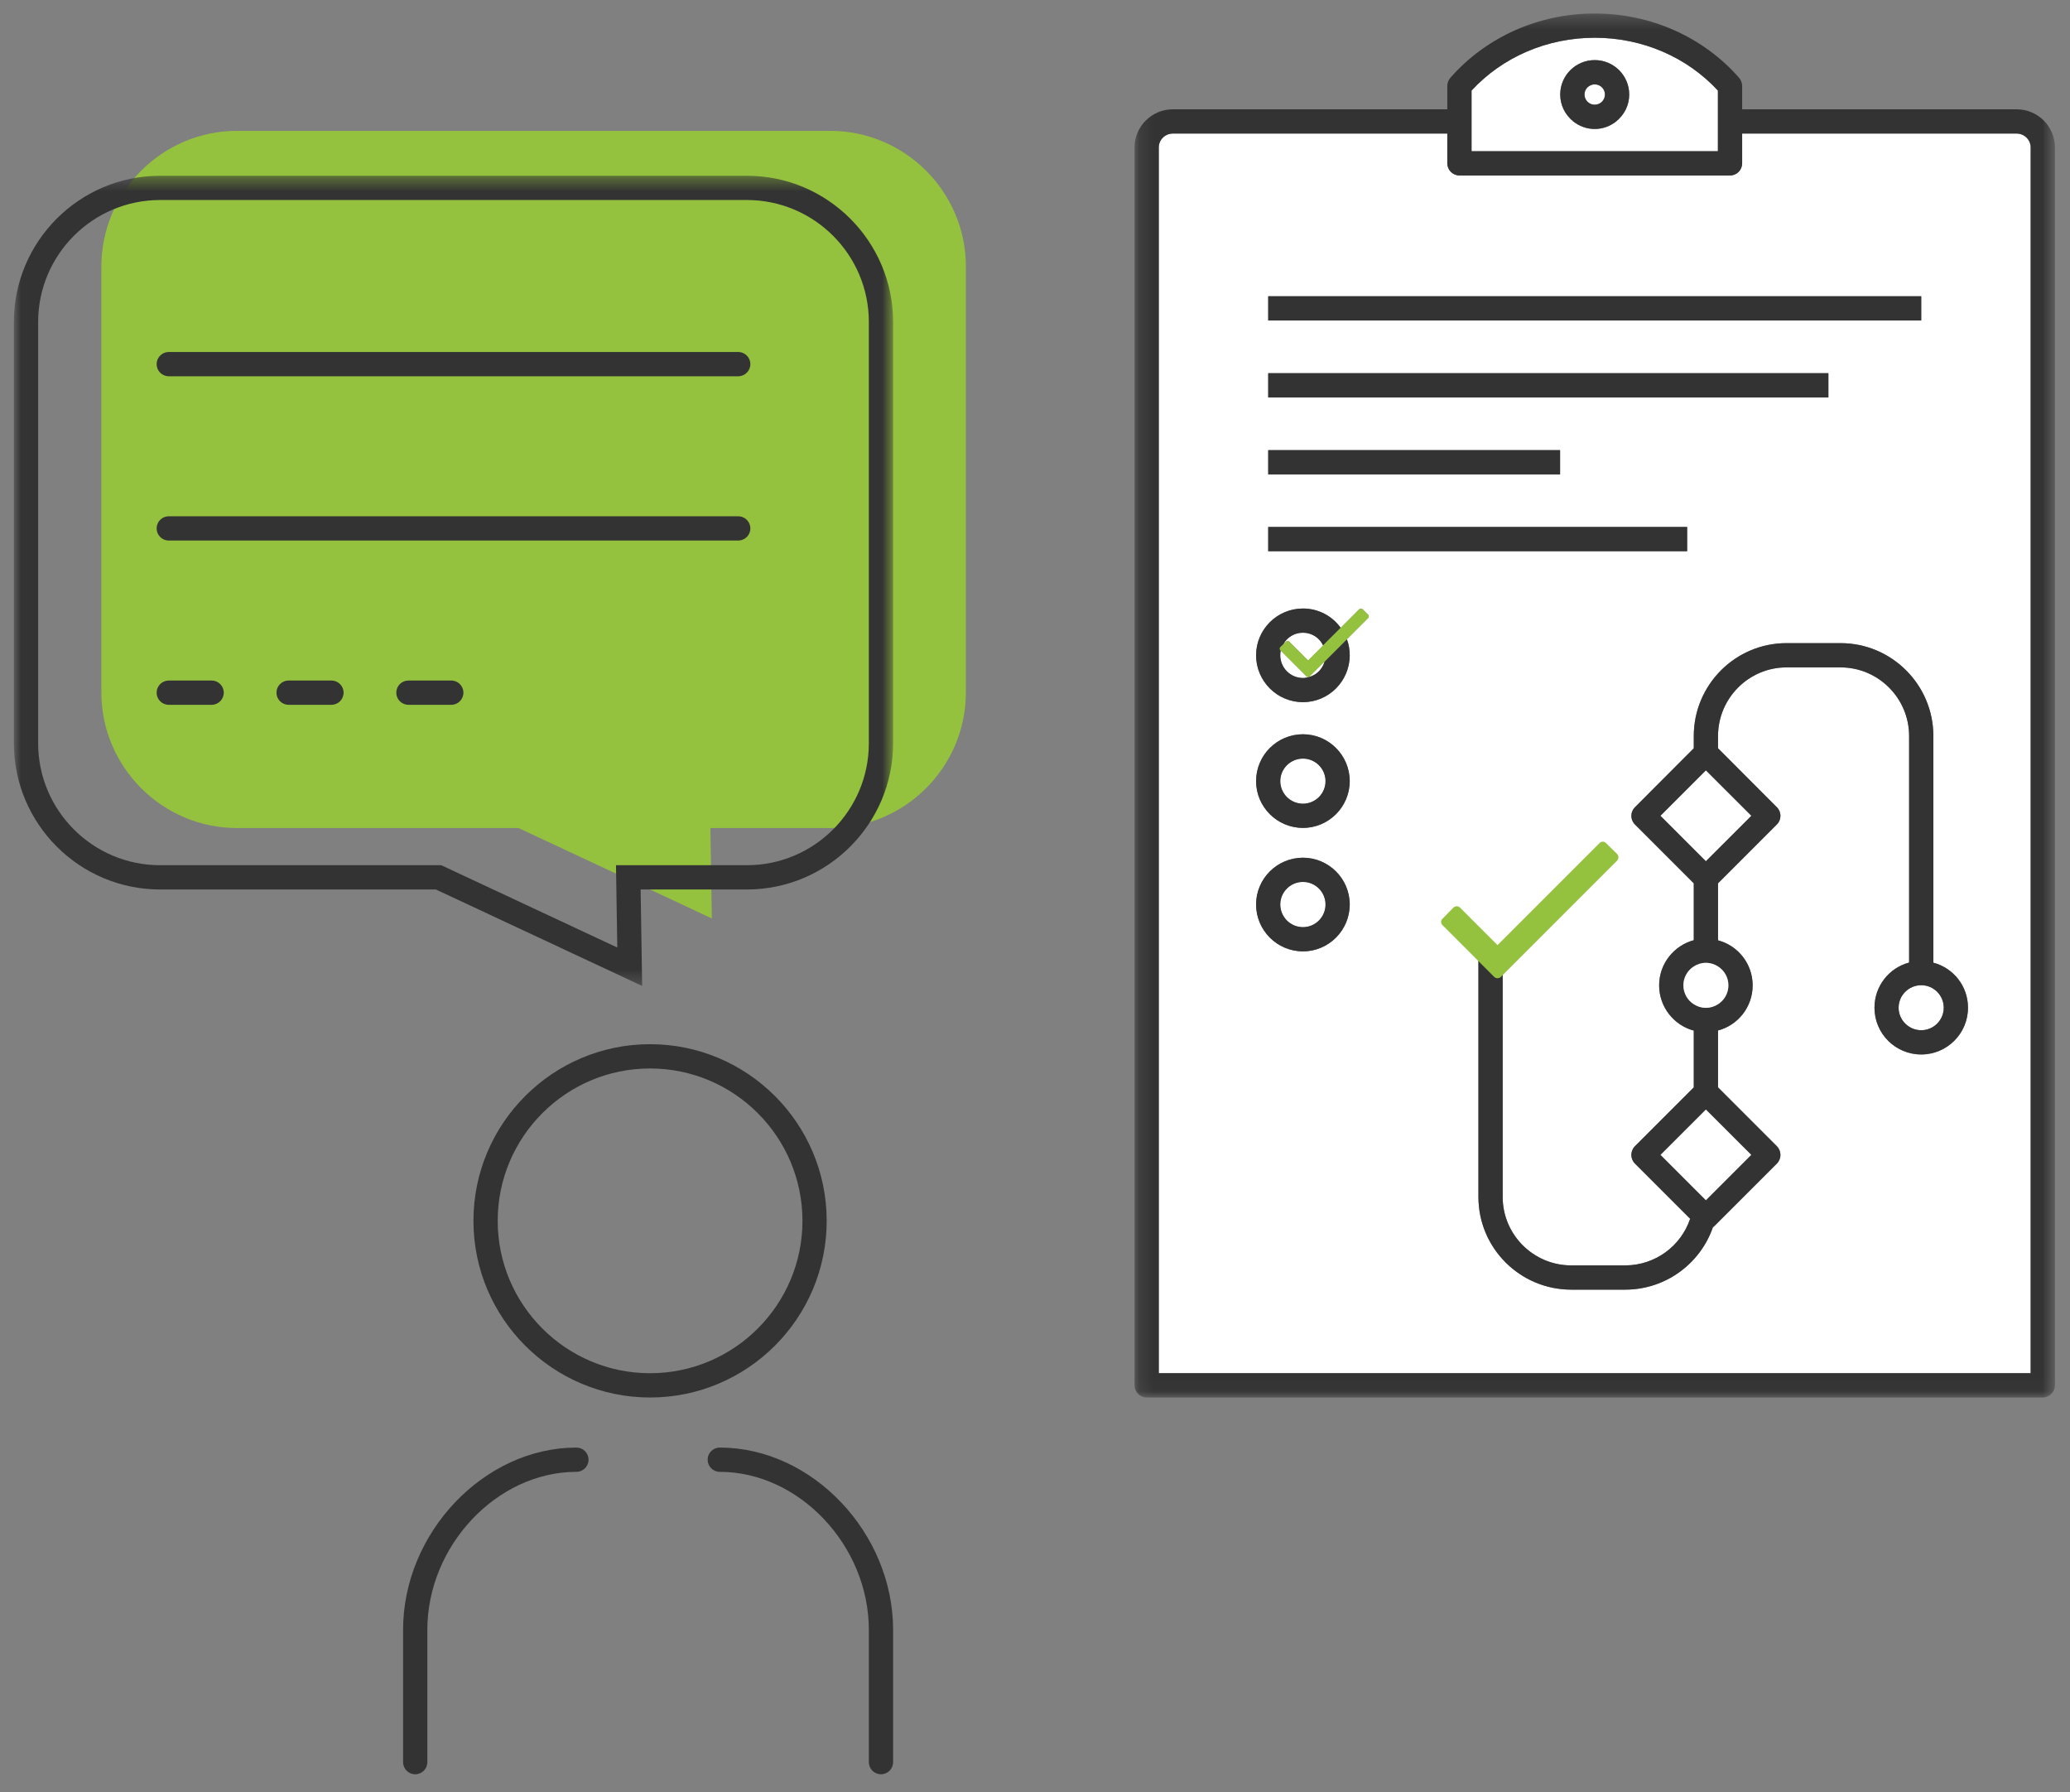 <?xml version="1.0" encoding="UTF-8"?>
<svg width="149px" height="129px" viewBox="0 0 149 129" version="1.1" xmlns="http://www.w3.org/2000/svg" xmlns:xlink="http://www.w3.org/1999/xlink">
    <rect x="0" y="0" width="149" height="129" fill="#808080" stroke="none"/>
    <title>forbered dig infor planeringssamtalet</title>
    <defs>
        <polygon id="path-1" points="0 0.382 63.286 0.382 63.286 58.692 0 58.692"></polygon>
        <polygon id="path-3" points="0.154 0.343 66.404 0.343 66.404 99.952 0.154 99.952"></polygon>
    </defs>
    <g id="forbered-dig-infor-planeringssamtalet" stroke="none" stroke-width="1" fill="none" fill-rule="evenodd">
        <g id="Förbered-dig-inför-planeringssamtalet-Copy" transform="translate(1, 0)">
            <path d="M50.134,59.596 L50.238,66.101 L36.324,59.596 L16.054,59.596 C10.688,59.596 6.297,55.206 6.297,49.838 L6.297,19.177 C6.297,13.81 10.688,9.419 16.054,9.419 L58.767,9.419 C64.134,9.419 68.524,13.81 68.524,19.177 L68.524,49.838 C68.524,55.206 64.134,59.596 58.767,59.596 L50.134,59.596 Z" id="Fill-1" fill="#95C23E"></path>
            <path d="M62.413,127.698 C61.931,127.698 61.54,127.307 61.54,126.825 L61.54,117.304 C61.54,111.245 56.526,105.932 50.81,105.932 C50.327,105.932 49.937,105.54 49.937,105.058 C49.937,104.576 50.327,104.185 50.81,104.185 C57.456,104.185 63.286,110.315 63.286,117.304 L63.286,126.825 C63.286,127.307 62.895,127.698 62.413,127.698" id="Fill-3" fill="#333333"></path>
            <path d="M28.887,127.698 C28.405,127.698 28.014,127.307 28.014,126.825 L28.014,117.304 C28.014,110.315 33.844,104.185 40.49,104.185 C40.972,104.185 41.363,104.576 41.363,105.058 C41.363,105.54 40.972,105.932 40.49,105.932 C34.774,105.932 29.76,111.245 29.76,117.304 L29.76,126.825 C29.76,127.307 29.369,127.698 28.887,127.698" id="Fill-5" fill="#333333"></path>
            <path d="M45.792,76.9 C39.744,76.9 34.825,81.819 34.825,87.867 C34.825,93.914 39.744,98.834 45.792,98.834 C51.84,98.834 56.761,93.914 56.761,87.867 C56.761,81.819 51.84,76.9 45.792,76.9 M45.792,100.581 C38.782,100.581 33.079,94.878 33.079,87.867 C33.079,80.856 38.782,75.153 45.792,75.153 C52.804,75.153 58.506,80.856 58.506,87.867 C58.506,94.878 52.804,100.581 45.792,100.581" id="Fill-7" fill="#333333"></path>
            <g id="Group-11" transform="translate(0, 12.268)">
                <mask id="mask-2" fill="white">
                    <use xlink:href="#path-1"></use>
                </mask>
                <g id="Clip-10"></g>
                <path d="M10.522,2.128 C5.683,2.128 1.746,6.066 1.746,10.905 L1.746,41.227 C1.746,46.067 5.683,50.003 10.522,50.003 L30.762,50.003 L43.433,55.928 L43.339,50.003 L52.763,50.003 C57.602,50.003 61.54,46.067 61.54,41.227 L61.54,10.905 C61.54,6.066 57.602,2.128 52.763,2.128 L10.522,2.128 Z M45.223,58.692 L30.374,51.75 L10.522,51.75 C4.721,51.75 -9.7e-05,47.029 -9.7e-05,41.227 L-9.7e-05,10.905 C-9.7e-05,5.102 4.721,0.382 10.522,0.382 L52.763,0.382 C58.566,0.382 63.286,5.102 63.286,10.905 L63.286,41.227 C63.286,47.029 58.566,51.75 52.763,51.75 L45.113,51.75 L45.223,58.692 Z" id="Fill-9" fill="#333333" mask="url(#mask-2)"></path>
            </g>
            <path d="M52.138,27.081 L11.147,27.081 C10.665,27.081 10.274,26.69 10.274,26.208 C10.274,25.726 10.665,25.334 11.147,25.334 L52.138,25.334 C52.62,25.334 53.011,25.726 53.011,26.208 C53.011,26.69 52.62,27.081 52.138,27.081" id="Fill-12" fill="#333333"></path>
            <path d="M11.147,38.904 C10.665,38.904 10.274,38.513 10.274,38.031 C10.274,37.549 10.665,37.157 11.147,37.157 L52.138,37.157 C52.62,37.157 53.011,37.549 53.011,38.031 C53.011,38.513 52.62,38.904 52.138,38.904 L11.147,38.904 Z" id="Fill-14" fill="#333333"></path>
            <path d="M14.234,50.726 L11.147,50.726 C10.665,50.726 10.274,50.335 10.274,49.853 C10.274,49.371 10.665,48.979 11.147,48.979 L14.234,48.979 C14.716,48.979 15.107,49.371 15.107,49.853 C15.107,50.335 14.716,50.726 14.234,50.726" id="Fill-16" fill="#333333"></path>
            <path d="M22.859,50.726 L19.773,50.726 C19.29,50.726 18.9,50.335 18.9,49.853 C18.9,49.371 19.29,48.979 19.773,48.979 L22.859,48.979 C23.341,48.979 23.732,49.371 23.732,49.853 C23.732,50.335 23.341,50.726 22.859,50.726" id="Fill-18" fill="#333333"></path>
            <path d="M31.484,50.726 L28.398,50.726 C27.916,50.726 27.525,50.335 27.525,49.853 C27.525,49.371 27.916,48.979 28.398,48.979 L31.484,48.979 C31.967,48.979 32.357,49.371 32.357,49.853 C32.357,50.335 31.967,50.726 31.484,50.726" id="Fill-20" fill="#333333"></path>
            <path d="M113.789,9.283 C113.207,9.283 112.674,9.079 112.247,8.74 C111.956,8.507 111.713,8.206 111.548,7.867 C111.393,7.547 111.306,7.188 111.306,6.8 C111.306,5.432 112.421,4.326 113.789,4.326 C115.157,4.326 116.272,5.432 116.272,6.8 C116.272,7.188 116.185,7.547 116.03,7.867 C115.865,8.206 115.622,8.507 115.331,8.74 C114.905,9.079 114.371,9.283 113.789,9.283 M113.789,2.716 C110.365,2.716 107.154,4.103 104.923,6.518 L104.923,10.883 L122.655,10.883 L122.655,6.518 C120.424,4.103 117.213,2.716 113.789,2.716" id="Fill-22" fill="#FFFFFF"></path>
            <path d="M92.789,63.477 C91.887,63.477 91.159,64.204 91.159,65.097 C91.159,65.999 91.887,66.726 92.789,66.726 C93.681,66.726 94.409,65.999 94.409,65.097 C94.409,64.204 93.681,63.477 92.789,63.477 L92.789,63.477 Z M92.789,54.601 C91.887,54.601 91.159,55.329 91.159,56.221 C91.159,57.114 91.887,57.841 92.789,57.841 C93.681,57.841 94.409,57.114 94.409,56.221 C94.409,55.329 93.681,54.601 92.789,54.601 L92.789,54.601 Z M92.789,54.601 C91.887,54.601 91.159,55.329 91.159,56.221 C91.159,57.114 91.887,57.841 92.789,57.841 C93.681,57.841 94.409,57.114 94.409,56.221 C94.409,55.329 93.681,54.601 92.789,54.601 L92.789,54.601 Z M92.789,63.477 C91.887,63.477 91.159,64.204 91.159,65.097 C91.159,65.999 91.887,66.726 92.789,66.726 C93.681,66.726 94.409,65.999 94.409,65.097 C94.409,64.204 93.681,63.477 92.789,63.477 L92.789,63.477 Z M92.789,63.477 C91.887,63.477 91.159,64.204 91.159,65.097 C91.159,65.999 91.887,66.726 92.789,66.726 C93.681,66.726 94.409,65.999 94.409,65.097 C94.409,64.204 93.681,63.477 92.789,63.477 L92.789,63.477 Z M92.789,54.601 C91.887,54.601 91.159,55.329 91.159,56.221 C91.159,57.114 91.887,57.841 92.789,57.841 C93.681,57.841 94.409,57.114 94.409,56.221 C94.409,55.329 93.681,54.601 92.789,54.601 L92.789,54.601 Z M92.789,54.601 C91.887,54.601 91.159,55.329 91.159,56.221 C91.159,57.114 91.887,57.841 92.789,57.841 C93.681,57.841 94.409,57.114 94.409,56.221 C94.409,55.329 93.681,54.601 92.789,54.601 L92.789,54.601 Z M92.789,63.477 C91.887,63.477 91.159,64.204 91.159,65.097 C91.159,65.999 91.887,66.726 92.789,66.726 C93.681,66.726 94.409,65.999 94.409,65.097 C94.409,64.204 93.681,63.477 92.789,63.477 L92.789,63.477 Z M92.789,63.477 C91.887,63.477 91.159,64.204 91.159,65.097 C91.159,65.999 91.887,66.726 92.789,66.726 C93.681,66.726 94.409,65.999 94.409,65.097 C94.409,64.204 93.681,63.477 92.789,63.477 L92.789,63.477 Z M92.789,54.601 C91.887,54.601 91.159,55.329 91.159,56.221 C91.159,57.114 91.887,57.841 92.789,57.841 C93.681,57.841 94.409,57.114 94.409,56.221 C94.409,55.329 93.681,54.601 92.789,54.601 L92.789,54.601 Z M92.789,54.601 C91.887,54.601 91.159,55.329 91.159,56.221 C91.159,57.114 91.887,57.841 92.789,57.841 C93.681,57.841 94.409,57.114 94.409,56.221 C94.409,55.329 93.681,54.601 92.789,54.601 L92.789,54.601 Z M92.789,63.477 C91.887,63.477 91.159,64.204 91.159,65.097 C91.159,65.999 91.887,66.726 92.789,66.726 C93.681,66.726 94.409,65.999 94.409,65.097 C94.409,64.204 93.681,63.477 92.789,63.477 L92.789,63.477 Z M92.789,63.477 C91.887,63.477 91.159,64.204 91.159,65.097 C91.159,65.999 91.887,66.726 92.789,66.726 C93.681,66.726 94.409,65.999 94.409,65.097 C94.409,64.204 93.681,63.477 92.789,63.477 L92.789,63.477 Z M92.789,54.601 C91.887,54.601 91.159,55.329 91.159,56.221 C91.159,57.114 91.887,57.841 92.789,57.841 C93.681,57.841 94.409,57.114 94.409,56.221 C94.409,55.329 93.681,54.601 92.789,54.601 L92.789,54.601 Z M137.292,70.907 C136.4,70.907 135.663,71.635 135.663,72.527 C135.663,73.419 136.4,74.147 137.292,74.147 C138.185,74.147 138.912,73.419 138.912,72.527 C138.912,71.635 138.185,70.907 137.292,70.907 L137.292,70.907 Z M137.292,70.907 C136.4,70.907 135.663,71.635 135.663,72.527 C135.663,73.419 136.4,74.147 137.292,74.147 C138.185,74.147 138.912,73.419 138.912,72.527 C138.912,71.635 138.185,70.907 137.292,70.907 L137.292,70.907 Z M92.789,54.601 C91.887,54.601 91.159,55.329 91.159,56.221 C91.159,57.114 91.887,57.841 92.789,57.841 C93.681,57.841 94.409,57.114 94.409,56.221 C94.409,55.329 93.681,54.601 92.789,54.601 L92.789,54.601 Z M92.789,63.477 C91.887,63.477 91.159,64.204 91.159,65.097 C91.159,65.999 91.887,66.726 92.789,66.726 C93.681,66.726 94.409,65.999 94.409,65.097 C94.409,64.204 93.681,63.477 92.789,63.477 L92.789,63.477 Z M92.789,63.477 C91.887,63.477 91.159,64.204 91.159,65.097 C91.159,65.999 91.887,66.726 92.789,66.726 C93.681,66.726 94.409,65.999 94.409,65.097 C94.409,64.204 93.681,63.477 92.789,63.477 L92.789,63.477 Z M92.789,54.601 C91.887,54.601 91.159,55.329 91.159,56.221 C91.159,57.114 91.887,57.841 92.789,57.841 C93.681,57.841 94.409,57.114 94.409,56.221 C94.409,55.329 93.681,54.601 92.789,54.601 L92.789,54.601 Z M137.292,70.907 C136.4,70.907 135.663,71.635 135.663,72.527 C135.663,73.419 136.4,74.147 137.292,74.147 C138.185,74.147 138.912,73.419 138.912,72.527 C138.912,71.635 138.185,70.907 137.292,70.907 L137.292,70.907 Z M137.292,70.907 C136.4,70.907 135.663,71.635 135.663,72.527 C135.663,73.419 136.4,74.147 137.292,74.147 C138.185,74.147 138.912,73.419 138.912,72.527 C138.912,71.635 138.185,70.907 137.292,70.907 L137.292,70.907 Z M92.789,54.601 C91.887,54.601 91.159,55.329 91.159,56.221 C91.159,57.114 91.887,57.841 92.789,57.841 C93.681,57.841 94.409,57.114 94.409,56.221 C94.409,55.329 93.681,54.601 92.789,54.601 L92.789,54.601 Z M92.789,63.477 C91.887,63.477 91.159,64.204 91.159,65.097 C91.159,65.999 91.887,66.726 92.789,66.726 C93.681,66.726 94.409,65.999 94.409,65.097 C94.409,64.204 93.681,63.477 92.789,63.477 L92.789,63.477 Z M93.041,48.684 L91.188,46.832 C91.169,46.938 91.159,47.046 91.159,47.161 C91.159,48.063 91.887,48.791 92.789,48.791 C92.866,48.791 92.944,48.791 93.012,48.772 C93.07,48.772 93.118,48.752 93.167,48.733 C93.118,48.733 93.07,48.713 93.041,48.684 L93.041,48.684 Z M92.789,63.477 C91.887,63.477 91.159,64.204 91.159,65.097 C91.159,65.999 91.887,66.726 92.789,66.726 C93.681,66.726 94.409,65.999 94.409,65.097 C94.409,64.204 93.681,63.477 92.789,63.477 L92.789,63.477 Z M92.789,54.601 C91.887,54.601 91.159,55.329 91.159,56.221 C91.159,57.114 91.887,57.841 92.789,57.841 C93.681,57.841 94.409,57.114 94.409,56.221 C94.409,55.329 93.681,54.601 92.789,54.601 L92.789,54.601 Z M92.789,45.541 C92.178,45.541 91.644,45.871 91.382,46.366 L91.566,46.182 C91.634,46.114 91.741,46.114 91.809,46.182 L93.157,47.531 L94.234,46.453 C93.982,45.911 93.429,45.541 92.789,45.541 L92.789,45.541 Z M93.274,48.684 C93.264,48.694 93.245,48.713 93.225,48.723 C93.759,48.579 94.185,48.16 94.341,47.617 L93.274,48.684 Z M137.292,70.907 C136.4,70.907 135.663,71.635 135.663,72.527 C135.663,73.419 136.4,74.147 137.292,74.147 C138.185,74.147 138.912,73.419 138.912,72.527 C138.912,71.635 138.185,70.907 137.292,70.907 L137.292,70.907 Z M137.292,70.907 C136.4,70.907 135.663,71.635 135.663,72.527 C135.663,73.419 136.4,74.147 137.292,74.147 C138.185,74.147 138.912,73.419 138.912,72.527 C138.912,71.635 138.185,70.907 137.292,70.907 L137.292,70.907 Z M93.274,48.684 C93.264,48.694 93.245,48.713 93.225,48.723 C93.759,48.579 94.185,48.16 94.341,47.617 L93.274,48.684 Z M92.789,45.541 C92.178,45.541 91.644,45.871 91.382,46.366 L91.566,46.182 C91.634,46.114 91.741,46.114 91.809,46.182 L93.157,47.531 L94.234,46.453 C93.982,45.911 93.429,45.541 92.789,45.541 L92.789,45.541 Z M93.041,48.684 L91.188,46.832 C91.169,46.938 91.159,47.046 91.159,47.161 C91.159,48.063 91.887,48.791 92.789,48.791 C92.866,48.791 92.944,48.791 93.012,48.772 C93.07,48.772 93.118,48.752 93.167,48.733 C93.118,48.733 93.07,48.713 93.041,48.684 L93.041,48.684 Z M92.789,54.601 C91.887,54.601 91.159,55.329 91.159,56.221 C91.159,57.114 91.887,57.841 92.789,57.841 C93.681,57.841 94.409,57.114 94.409,56.221 C94.409,55.329 93.681,54.601 92.789,54.601 L92.789,54.601 Z M92.789,63.477 C91.887,63.477 91.159,64.204 91.159,65.097 C91.159,65.999 91.887,66.726 92.789,66.726 C93.681,66.726 94.409,65.999 94.409,65.097 C94.409,64.204 93.681,63.477 92.789,63.477 L92.789,63.477 Z M91.188,46.832 C91.169,46.938 91.159,47.046 91.159,47.161 C91.159,48.063 91.887,48.791 92.789,48.791 C92.866,48.791 92.944,48.791 93.012,48.772 C93.07,48.772 93.118,48.752 93.167,48.733 C93.118,48.733 93.07,48.713 93.041,48.684 L91.188,46.832 Z M92.789,63.477 C91.887,63.477 91.159,64.204 91.159,65.097 C91.159,65.999 91.887,66.726 92.789,66.726 C93.681,66.726 94.409,65.999 94.409,65.097 C94.409,64.204 93.681,63.477 92.789,63.477 L92.789,63.477 Z M92.789,54.601 C91.887,54.601 91.159,55.329 91.159,56.221 C91.159,57.114 91.887,57.841 92.789,57.841 C93.681,57.841 94.409,57.114 94.409,56.221 C94.409,55.329 93.681,54.601 92.789,54.601 L92.789,54.601 Z M91.809,46.182 L93.157,47.531 L94.234,46.453 C93.982,45.911 93.429,45.541 92.789,45.541 C92.178,45.541 91.644,45.871 91.382,46.366 L91.566,46.182 C91.634,46.114 91.741,46.114 91.809,46.182 L91.809,46.182 Z M93.225,48.723 C93.759,48.579 94.185,48.16 94.341,47.617 L93.274,48.684 C93.264,48.694 93.245,48.713 93.225,48.723 L93.225,48.723 Z M137.292,70.907 C136.4,70.907 135.663,71.635 135.663,72.527 C135.663,73.419 136.4,74.147 137.292,74.147 C138.185,74.147 138.912,73.419 138.912,72.527 C138.912,71.635 138.185,70.907 137.292,70.907 L137.292,70.907 Z M137.292,75.893 C135.43,75.893 133.926,74.389 133.926,72.527 C133.926,70.965 134.984,69.656 136.419,69.277 L136.419,52.972 C136.419,50.256 134.208,48.034 131.482,48.034 L127.592,48.034 C124.876,48.034 122.665,50.256 122.665,52.972 L122.665,53.854 L126.904,58.103 C127.243,58.443 127.243,58.995 126.904,59.335 L122.665,63.574 L122.665,67.677 C124.1,68.055 125.158,69.365 125.158,70.917 C125.158,72.478 124.1,73.788 122.665,74.166 L122.665,78.26 L126.904,82.499 C127.243,82.848 127.243,83.401 126.904,83.741 L122.412,88.231 C122.374,88.271 122.335,88.299 122.296,88.328 C121.394,90.938 118.901,92.819 115.981,92.819 L112.101,92.819 C108.415,92.819 105.418,89.832 105.418,86.146 L105.418,69.045 L104.021,67.648 C103.934,67.561 103.934,67.434 104.021,67.357 L104.497,66.872 C104.574,66.794 104.71,66.794 104.788,66.872 L106.437,68.521 L110.918,64.039 C110.996,63.952 111.131,63.952 111.209,64.039 L111.694,64.515 C111.772,64.602 111.772,64.728 111.694,64.806 L107.164,69.336 L107.164,86.146 C107.164,88.862 109.376,91.073 112.101,91.073 L115.981,91.073 C118.154,91.073 120.007,89.667 120.657,87.717 L116.68,83.741 C116.34,83.401 116.34,82.848 116.68,82.499 L120.919,78.26 L120.919,74.176 C119.483,73.788 118.426,72.478 118.426,70.917 C118.426,69.365 119.483,68.055 120.919,67.667 L120.919,63.574 L116.68,59.335 C116.34,58.995 116.34,58.443 116.68,58.103 L120.919,53.854 L120.919,52.972 C120.919,49.286 123.916,46.288 127.592,46.288 L131.482,46.288 C135.168,46.288 138.165,49.286 138.165,52.972 L138.165,69.287 C139.601,69.665 140.658,70.965 140.658,72.527 C140.658,74.389 139.145,75.893 137.292,75.893 L137.292,75.893 Z M97.474,44.484 L95.951,46.007 C96.087,46.366 96.155,46.754 96.155,47.161 C96.155,49.024 94.641,50.537 92.789,50.537 C90.926,50.537 89.413,49.024 89.413,47.161 C89.413,45.309 90.926,43.795 92.789,43.795 C93.904,43.795 94.894,44.339 95.505,45.184 L96.843,43.844 C96.911,43.786 97.018,43.786 97.076,43.844 L97.474,44.242 C97.542,44.31 97.542,44.416 97.474,44.484 L97.474,44.484 Z M92.789,59.587 C90.926,59.587 89.413,58.074 89.413,56.221 C89.413,54.359 90.926,52.846 92.789,52.846 C94.641,52.846 96.155,54.359 96.155,56.221 C96.155,58.074 94.641,59.587 92.789,59.587 L92.789,59.587 Z M92.789,68.472 C90.926,68.472 89.413,66.959 89.413,65.097 C89.413,63.244 90.926,61.731 92.789,61.731 C94.641,61.731 96.155,63.244 96.155,65.097 C96.155,66.959 94.641,68.472 92.789,68.472 L92.789,68.472 Z M90.286,39.673 L120.443,39.673 L120.443,37.927 L90.286,37.927 L90.286,39.673 Z M90.286,34.144 L111.296,34.144 L111.296,32.398 L90.286,32.398 L90.286,34.144 Z M90.286,28.605 L130.609,28.605 L130.609,26.859 L90.286,26.859 L90.286,28.605 Z M90.286,23.067 L137.292,23.067 L137.292,21.321 L90.286,21.321 L90.286,23.067 Z M144.16,9.613 L124.401,9.613 L124.401,11.756 C124.401,12.241 124.013,12.629 123.528,12.629 L104.05,12.629 C103.575,12.629 103.177,12.241 103.177,11.756 L103.177,9.613 L83.418,9.613 C82.866,9.613 82.41,10.059 82.41,10.612 L82.41,98.833 L145.169,98.833 L145.169,10.612 C145.169,10.059 144.713,9.613 144.16,9.613 L144.16,9.613 Z M92.789,63.477 C91.887,63.477 91.159,64.204 91.159,65.097 C91.159,65.999 91.887,66.726 92.789,66.726 C93.681,66.726 94.409,65.999 94.409,65.097 C94.409,64.204 93.681,63.477 92.789,63.477 L92.789,63.477 Z M92.789,54.601 C91.887,54.601 91.159,55.329 91.159,56.221 C91.159,57.114 91.887,57.841 92.789,57.841 C93.681,57.841 94.409,57.114 94.409,56.221 C94.409,55.329 93.681,54.601 92.789,54.601 L92.789,54.601 Z M91.188,46.832 C91.169,46.938 91.159,47.046 91.159,47.161 C91.159,48.063 91.887,48.791 92.789,48.791 C92.866,48.791 92.944,48.791 93.012,48.772 C93.07,48.772 93.118,48.752 93.167,48.733 C93.118,48.733 93.07,48.713 93.041,48.684 L91.188,46.832 Z M91.809,46.182 L93.157,47.531 L94.234,46.453 C93.982,45.911 93.429,45.541 92.789,45.541 C92.178,45.541 91.644,45.871 91.382,46.366 L91.566,46.182 C91.634,46.114 91.741,46.114 91.809,46.182 L91.809,46.182 Z M93.274,48.684 C93.264,48.694 93.245,48.713 93.225,48.723 C93.759,48.579 94.185,48.16 94.341,47.617 L93.274,48.684 Z M137.292,70.907 C136.4,70.907 135.663,71.635 135.663,72.527 C135.663,73.419 136.4,74.147 137.292,74.147 C138.185,74.147 138.912,73.419 138.912,72.527 C138.912,71.635 138.185,70.907 137.292,70.907 L137.292,70.907 Z M137.292,70.907 C136.4,70.907 135.663,71.635 135.663,72.527 C135.663,73.419 136.4,74.147 137.292,74.147 C138.185,74.147 138.912,73.419 138.912,72.527 C138.912,71.635 138.185,70.907 137.292,70.907 L137.292,70.907 Z M93.274,48.684 C93.264,48.694 93.245,48.713 93.225,48.723 C93.759,48.579 94.185,48.16 94.341,47.617 L93.274,48.684 Z M92.789,45.541 C92.178,45.541 91.644,45.871 91.382,46.366 L91.566,46.182 C91.634,46.114 91.741,46.114 91.809,46.182 L93.157,47.531 L94.234,46.453 C93.982,45.911 93.429,45.541 92.789,45.541 L92.789,45.541 Z M92.789,54.601 C91.887,54.601 91.159,55.329 91.159,56.221 C91.159,57.114 91.887,57.841 92.789,57.841 C93.681,57.841 94.409,57.114 94.409,56.221 C94.409,55.329 93.681,54.601 92.789,54.601 L92.789,54.601 Z M92.789,63.477 C91.887,63.477 91.159,64.204 91.159,65.097 C91.159,65.999 91.887,66.726 92.789,66.726 C93.681,66.726 94.409,65.999 94.409,65.097 C94.409,64.204 93.681,63.477 92.789,63.477 L92.789,63.477 Z M93.041,48.684 L91.188,46.832 C91.169,46.938 91.159,47.046 91.159,47.161 C91.159,48.063 91.887,48.791 92.789,48.791 C92.866,48.791 92.944,48.791 93.012,48.772 C93.07,48.772 93.118,48.752 93.167,48.733 C93.118,48.733 93.07,48.713 93.041,48.684 L93.041,48.684 Z M92.789,63.477 C91.887,63.477 91.159,64.204 91.159,65.097 C91.159,65.999 91.887,66.726 92.789,66.726 C93.681,66.726 94.409,65.999 94.409,65.097 C94.409,64.204 93.681,63.477 92.789,63.477 L92.789,63.477 Z M92.789,54.601 C91.887,54.601 91.159,55.329 91.159,56.221 C91.159,57.114 91.887,57.841 92.789,57.841 C93.681,57.841 94.409,57.114 94.409,56.221 C94.409,55.329 93.681,54.601 92.789,54.601 L92.789,54.601 Z M93.041,48.684 L91.188,46.832 C91.169,46.938 91.159,47.046 91.159,47.161 C91.159,48.063 91.887,48.791 92.789,48.791 C92.866,48.791 92.944,48.791 93.012,48.772 C93.07,48.772 93.118,48.752 93.167,48.733 C93.118,48.733 93.07,48.713 93.041,48.684 L93.041,48.684 Z M92.789,45.541 C92.178,45.541 91.644,45.871 91.382,46.366 L91.566,46.182 C91.634,46.114 91.741,46.114 91.809,46.182 L93.157,47.531 L94.234,46.453 C93.982,45.911 93.429,45.541 92.789,45.541 L92.789,45.541 Z M93.274,48.684 C93.264,48.694 93.245,48.713 93.225,48.723 C93.759,48.579 94.185,48.16 94.341,47.617 L93.274,48.684 Z M137.292,70.907 C136.4,70.907 135.663,71.635 135.663,72.527 C135.663,73.419 136.4,74.147 137.292,74.147 C138.185,74.147 138.912,73.419 138.912,72.527 C138.912,71.635 138.185,70.907 137.292,70.907 L137.292,70.907 Z M137.292,70.907 C136.4,70.907 135.663,71.635 135.663,72.527 C135.663,73.419 136.4,74.147 137.292,74.147 C138.185,74.147 138.912,73.419 138.912,72.527 C138.912,71.635 138.185,70.907 137.292,70.907 L137.292,70.907 Z M93.274,48.684 C93.264,48.694 93.245,48.713 93.225,48.723 C93.759,48.579 94.185,48.16 94.341,47.617 L93.274,48.684 Z M92.789,45.541 C92.178,45.541 91.644,45.871 91.382,46.366 L91.566,46.182 C91.634,46.114 91.741,46.114 91.809,46.182 L93.157,47.531 L94.234,46.453 C93.982,45.911 93.429,45.541 92.789,45.541 L92.789,45.541 Z M93.041,48.684 L91.188,46.832 C91.169,46.938 91.159,47.046 91.159,47.161 C91.159,48.063 91.887,48.791 92.789,48.791 C92.866,48.791 92.944,48.791 93.012,48.772 C93.07,48.772 93.118,48.752 93.167,48.733 C93.118,48.733 93.07,48.713 93.041,48.684 L93.041,48.684 Z M92.789,54.601 C91.887,54.601 91.159,55.329 91.159,56.221 C91.159,57.114 91.887,57.841 92.789,57.841 C93.681,57.841 94.409,57.114 94.409,56.221 C94.409,55.329 93.681,54.601 92.789,54.601 L92.789,54.601 Z M92.789,63.477 C91.887,63.477 91.159,64.204 91.159,65.097 C91.159,65.999 91.887,66.726 92.789,66.726 C93.681,66.726 94.409,65.999 94.409,65.097 C94.409,64.204 93.681,63.477 92.789,63.477 L92.789,63.477 Z M92.789,63.477 C91.887,63.477 91.159,64.204 91.159,65.097 C91.159,65.999 91.887,66.726 92.789,66.726 C93.681,66.726 94.409,65.999 94.409,65.097 C94.409,64.204 93.681,63.477 92.789,63.477 L92.789,63.477 Z M92.789,54.601 C91.887,54.601 91.159,55.329 91.159,56.221 C91.159,57.114 91.887,57.841 92.789,57.841 C93.681,57.841 94.409,57.114 94.409,56.221 C94.409,55.329 93.681,54.601 92.789,54.601 L92.789,54.601 Z M137.292,70.907 C136.4,70.907 135.663,71.635 135.663,72.527 C135.663,73.419 136.4,74.147 137.292,74.147 C138.185,74.147 138.912,73.419 138.912,72.527 C138.912,71.635 138.185,70.907 137.292,70.907 L137.292,70.907 Z M137.292,70.907 C136.4,70.907 135.663,71.635 135.663,72.527 C135.663,73.419 136.4,74.147 137.292,74.147 C138.185,74.147 138.912,73.419 138.912,72.527 C138.912,71.635 138.185,70.907 137.292,70.907 L137.292,70.907 Z M92.789,54.601 C91.887,54.601 91.159,55.329 91.159,56.221 C91.159,57.114 91.887,57.841 92.789,57.841 C93.681,57.841 94.409,57.114 94.409,56.221 C94.409,55.329 93.681,54.601 92.789,54.601 L92.789,54.601 Z M92.789,63.477 C91.887,63.477 91.159,64.204 91.159,65.097 C91.159,65.999 91.887,66.726 92.789,66.726 C93.681,66.726 94.409,65.999 94.409,65.097 C94.409,64.204 93.681,63.477 92.789,63.477 L92.789,63.477 Z M92.789,63.477 C91.887,63.477 91.159,64.204 91.159,65.097 C91.159,65.999 91.887,66.726 92.789,66.726 C93.681,66.726 94.409,65.999 94.409,65.097 C94.409,64.204 93.681,63.477 92.789,63.477 L92.789,63.477 Z M92.789,54.601 C91.887,54.601 91.159,55.329 91.159,56.221 C91.159,57.114 91.887,57.841 92.789,57.841 C93.681,57.841 94.409,57.114 94.409,56.221 C94.409,55.329 93.681,54.601 92.789,54.601 L92.789,54.601 Z M137.292,70.907 C136.4,70.907 135.663,71.635 135.663,72.527 C135.663,73.419 136.4,74.147 137.292,74.147 C138.185,74.147 138.912,73.419 138.912,72.527 C138.912,71.635 138.185,70.907 137.292,70.907 L137.292,70.907 Z M137.292,70.907 C136.4,70.907 135.663,71.635 135.663,72.527 C135.663,73.419 136.4,74.147 137.292,74.147 C138.185,74.147 138.912,73.419 138.912,72.527 C138.912,71.635 138.185,70.907 137.292,70.907 L137.292,70.907 Z M92.789,54.601 C91.887,54.601 91.159,55.329 91.159,56.221 C91.159,57.114 91.887,57.841 92.789,57.841 C93.681,57.841 94.409,57.114 94.409,56.221 C94.409,55.329 93.681,54.601 92.789,54.601 L92.789,54.601 Z M92.789,63.477 C91.887,63.477 91.159,64.204 91.159,65.097 C91.159,65.999 91.887,66.726 92.789,66.726 C93.681,66.726 94.409,65.999 94.409,65.097 C94.409,64.204 93.681,63.477 92.789,63.477 L92.789,63.477 Z M92.789,63.477 C91.887,63.477 91.159,64.204 91.159,65.097 C91.159,65.999 91.887,66.726 92.789,66.726 C93.681,66.726 94.409,65.999 94.409,65.097 C94.409,64.204 93.681,63.477 92.789,63.477 L92.789,63.477 Z M92.789,54.601 C91.887,54.601 91.159,55.329 91.159,56.221 C91.159,57.114 91.887,57.841 92.789,57.841 C93.681,57.841 94.409,57.114 94.409,56.221 C94.409,55.329 93.681,54.601 92.789,54.601 L92.789,54.601 Z M92.789,54.601 C91.887,54.601 91.159,55.329 91.159,56.221 C91.159,57.114 91.887,57.841 92.789,57.841 C93.681,57.841 94.409,57.114 94.409,56.221 C94.409,55.329 93.681,54.601 92.789,54.601 L92.789,54.601 Z M92.789,63.477 C91.887,63.477 91.159,64.204 91.159,65.097 C91.159,65.999 91.887,66.726 92.789,66.726 C93.681,66.726 94.409,65.999 94.409,65.097 C94.409,64.204 93.681,63.477 92.789,63.477 L92.789,63.477 Z M92.789,63.477 C91.887,63.477 91.159,64.204 91.159,65.097 C91.159,65.999 91.887,66.726 92.789,66.726 C93.681,66.726 94.409,65.999 94.409,65.097 C94.409,64.204 93.681,63.477 92.789,63.477 L92.789,63.477 Z M92.789,54.601 C91.887,54.601 91.159,55.329 91.159,56.221 C91.159,57.114 91.887,57.841 92.789,57.841 C93.681,57.841 94.409,57.114 94.409,56.221 C94.409,55.329 93.681,54.601 92.789,54.601 L92.789,54.601 Z M92.789,54.601 C91.887,54.601 91.159,55.329 91.159,56.221 C91.159,57.114 91.887,57.841 92.789,57.841 C93.681,57.841 94.409,57.114 94.409,56.221 C94.409,55.329 93.681,54.601 92.789,54.601 L92.789,54.601 Z M92.789,63.477 C91.887,63.477 91.159,64.204 91.159,65.097 C91.159,65.999 91.887,66.726 92.789,66.726 C93.681,66.726 94.409,65.999 94.409,65.097 C94.409,64.204 93.681,63.477 92.789,63.477 L92.789,63.477 Z M92.789,54.601 C91.887,54.601 91.159,55.329 91.159,56.221 C91.159,57.114 91.887,57.841 92.789,57.841 C93.681,57.841 94.409,57.114 94.409,56.221 C94.409,55.329 93.681,54.601 92.789,54.601 L92.789,54.601 Z M92.789,54.601 C91.887,54.601 91.159,55.329 91.159,56.221 C91.159,57.114 91.887,57.841 92.789,57.841 C93.681,57.841 94.409,57.114 94.409,56.221 C94.409,55.329 93.681,54.601 92.789,54.601 L92.789,54.601 Z" id="Fill-24" fill="#FFFFFF"></path>
            <g id="Group-28" transform="translate(80.51, 0.628)">
                <mask id="mask-4" fill="white">
                    <use xlink:href="#path-3"></use>
                </mask>
                <g id="Clip-27"></g>
                <path d="M64.659,98.206 L1.9,98.206 L1.9,9.984 C1.9,9.431 2.356,8.985 2.908,8.985 L22.667,8.985 L22.667,11.128 C22.667,11.613 23.065,12.002 23.54,12.002 L43.018,12.002 C43.503,12.002 43.891,11.613 43.891,11.128 L43.891,8.985 L63.65,8.985 C64.203,8.985 64.659,9.431 64.659,9.984 L64.659,98.206 Z M24.413,5.891 C26.644,3.476 29.855,2.089 33.279,2.089 C36.703,2.089 39.914,3.476 42.145,5.891 L42.145,10.256 L24.413,10.256 L24.413,5.891 Z M63.65,7.239 L43.891,7.239 L43.891,5.561 C43.891,5.348 43.813,5.144 43.678,4.979 C41.107,2.04 37.314,0.343 33.279,0.343 C29.244,0.343 25.451,2.04 22.881,4.979 C22.745,5.144 22.667,5.348 22.667,5.561 L22.667,7.239 L2.908,7.239 C1.395,7.239 0.154,8.471 0.154,9.984 L0.154,99.078 C0.154,99.563 0.551,99.952 1.027,99.952 L65.532,99.952 C66.007,99.952 66.405,99.563 66.405,99.078 L66.405,9.984 C66.405,8.471 65.173,7.239 63.65,7.239 L63.65,7.239 Z" id="Fill-26" fill="#333333" mask="url(#mask-4)"></path>
            </g>
            <path d="M114.526,6.8 C114.526,7.207 114.196,7.537 113.789,7.537 C113.381,7.537 113.052,7.207 113.052,6.8 C113.052,6.402 113.381,6.072 113.789,6.072 C114.196,6.072 114.526,6.402 114.526,6.8" id="Fill-29" fill="#FEFEFE"></path>
            <path d="M113.789,7.537 C113.382,7.537 113.052,7.207 113.052,6.8 C113.052,6.402 113.382,6.072 113.789,6.072 C114.196,6.072 114.526,6.402 114.526,6.8 C114.526,7.207 114.196,7.537 113.789,7.537 M111.306,6.8 C111.306,7.188 111.393,7.547 111.548,7.867 C111.713,8.205 111.956,8.507 112.247,8.74 C112.674,9.079 113.207,9.283 113.789,9.283 C114.371,9.283 114.905,9.079 115.331,8.74 C115.622,8.507 115.865,8.205 116.03,7.867 C116.185,7.547 116.272,7.188 116.272,6.8 C116.272,5.432 115.157,4.325 113.789,4.325 C112.421,4.325 111.306,5.432 111.306,6.8 Z" id="Fill-31" fill="#333333"></path>
            <polygon id="Fill-33" fill="#333333" points="90.286 23.067 137.292 23.067 137.292 21.321 90.286 21.321"></polygon>
            <polygon id="Fill-35" fill="#333333" points="90.286 28.605 130.609 28.605 130.609 26.859 90.286 26.859"></polygon>
            <polygon id="Fill-36" fill="#333333" points="90.286 34.144 111.296 34.144 111.296 32.398 90.286 32.398"></polygon>
            <polygon id="Fill-37" fill="#333333" points="90.286 39.673 120.443 39.673 120.443 37.927 90.286 37.927"></polygon>
            <path d="M137.292,74.147 C136.4,74.147 135.663,73.419 135.663,72.527 C135.663,71.635 136.4,70.907 137.292,70.907 C138.185,70.907 138.912,71.635 138.912,72.527 C138.912,73.419 138.185,74.147 137.292,74.147 L137.292,74.147 Z M125.051,58.714 L122.665,61.1 L121.792,61.973 L120.919,61.1 L118.532,58.714 L120.919,56.328 L121.792,55.455 L125.051,58.714 Z M123.411,70.917 C123.411,71.489 123.111,71.993 122.665,72.275 C122.412,72.44 122.112,72.537 121.792,72.537 C121.471,72.537 121.171,72.44 120.919,72.275 C120.472,71.993 120.172,71.489 120.172,70.917 C120.172,70.344 120.472,69.841 120.919,69.559 C121.171,69.394 121.471,69.297 121.792,69.297 C122.112,69.297 122.412,69.394 122.665,69.559 C123.111,69.841 123.411,70.344 123.411,70.917 L123.411,70.917 Z M125.051,83.119 L122.665,85.505 L121.792,86.379 L118.532,83.119 L121.792,79.861 L122.665,80.733 L125.051,83.119 Z M138.165,69.287 L138.165,52.972 C138.165,49.286 135.168,46.288 131.482,46.288 L127.592,46.288 C123.916,46.288 120.919,49.286 120.919,52.972 L120.919,53.854 L116.68,58.103 C116.34,58.443 116.34,58.995 116.68,59.335 L120.919,63.574 L120.919,67.667 C119.483,68.055 118.426,69.365 118.426,70.917 C118.426,72.478 119.483,73.788 120.919,74.176 L120.919,78.26 L116.68,82.499 C116.34,82.848 116.34,83.401 116.68,83.741 L120.657,87.717 C120.007,89.667 118.154,91.073 115.981,91.073 L112.101,91.073 C109.376,91.073 107.164,88.862 107.164,86.146 L107.164,69.336 L106.582,69.919 C106.504,69.995 106.369,69.995 106.291,69.919 L105.418,69.045 L105.418,86.146 C105.418,89.832 108.415,92.819 112.101,92.819 L115.981,92.819 C118.901,92.819 121.394,90.938 122.296,88.328 C122.335,88.299 122.374,88.271 122.412,88.231 L126.903,83.741 C127.243,83.401 127.243,82.848 126.903,82.499 L122.665,78.26 L122.665,74.166 C124.1,73.788 125.157,72.478 125.157,70.917 C125.157,69.365 124.1,68.055 122.665,67.677 L122.665,63.574 L126.903,59.335 C127.243,58.995 127.243,58.443 126.903,58.103 L122.665,53.854 L122.665,52.972 C122.665,50.256 124.876,48.034 127.592,48.034 L131.482,48.034 C134.208,48.034 136.419,50.256 136.419,52.972 L136.419,69.277 C134.984,69.656 133.926,70.965 133.926,72.527 C133.926,74.389 135.43,75.893 137.292,75.893 C139.145,75.893 140.658,74.389 140.658,72.527 C140.658,70.965 139.601,69.665 138.165,69.287 L138.165,69.287 Z" id="Fill-38" fill="#333333"></path>
            <path d="M115.401,61.939 L107.032,70.309 C106.905,70.437 106.681,70.437 106.554,70.309 L105.126,68.88 L102.838,66.592 C102.695,66.449 102.695,66.243 102.838,66.116 L103.616,65.322 C103.743,65.195 103.965,65.195 104.093,65.322 L106.793,68.022 L114.13,60.684 C114.257,60.542 114.479,60.542 114.607,60.684 L115.401,61.463 C115.528,61.606 115.528,61.812 115.401,61.939" id="Fill-39" fill="#95C23E"></path>
            <path d="M123.411,70.917 C123.411,71.489 123.111,71.993 122.664,72.275 C122.412,72.44 122.112,72.537 121.791,72.537 C121.471,72.537 121.171,72.44 120.918,72.275 C120.472,71.993 120.172,71.489 120.172,70.917 C120.172,70.344 120.472,69.841 120.918,69.559 C121.171,69.394 121.471,69.297 121.791,69.297 C122.112,69.297 122.412,69.394 122.664,69.559 C123.111,69.841 123.411,70.344 123.411,70.917" id="Fill-40" fill="#FFFFFF"></path>
            <path d="M93.167,48.733 C93.119,48.753 93.07,48.771 93.012,48.771 C92.944,48.792 92.866,48.792 92.789,48.792 C91.887,48.792 91.159,48.064 91.159,47.161 C91.159,47.046 91.169,46.938 91.188,46.831 L93.041,48.684 C93.07,48.713 93.119,48.733 93.167,48.733" id="Fill-41" fill="#FFFFFF"></path>
            <path d="M94.234,46.453 L93.157,47.53 L91.809,46.182 C91.741,46.113 91.634,46.113 91.566,46.182 L91.382,46.366 C91.644,45.871 92.177,45.542 92.788,45.542 C93.429,45.542 93.982,45.91 94.234,46.453" id="Fill-42" fill="#FFFFFF"></path>
            <path d="M94.341,47.618 C94.186,48.161 93.759,48.578 93.225,48.723 C93.245,48.714 93.264,48.693 93.274,48.685 L94.341,47.618 Z" id="Fill-43" fill="#FFFFFF"></path>
            <path d="M96.154,47.161 C96.154,49.024 94.641,50.537 92.788,50.537 C90.926,50.537 89.413,49.024 89.413,47.161 C89.413,45.308 90.926,43.795 92.788,43.795 C93.904,43.795 94.893,44.338 95.504,45.183 L94.874,45.813 L94.234,46.454 C93.981,45.911 93.429,45.541 92.788,45.541 C92.177,45.541 91.644,45.871 91.382,46.367 L91.168,46.57 C91.101,46.638 91.101,46.744 91.168,46.813 L91.188,46.831 C91.168,46.939 91.159,47.046 91.159,47.161 C91.159,48.064 91.886,48.792 92.788,48.792 C92.866,48.792 92.944,48.792 93.011,48.771 C93.07,48.771 93.118,48.753 93.167,48.733 C93.186,48.733 93.205,48.733 93.225,48.723 C93.758,48.578 94.185,48.16 94.34,47.618 L95.951,46.008 C96.086,46.367 96.154,46.754 96.154,47.161" id="Fill-44" fill="#333333"></path>
            <path d="M92.789,57.842 C91.886,57.842 91.159,57.114 91.159,56.221 C91.159,55.328 91.886,54.601 92.789,54.601 C93.681,54.601 94.408,55.328 94.408,56.221 C94.408,57.114 93.681,57.842 92.789,57.842 Z" id="Fill-45" fill="#FFFFFF"></path>
            <path d="M92.789,57.841 C91.887,57.841 91.159,57.114 91.159,56.221 C91.159,55.328 91.887,54.601 92.789,54.601 C93.681,54.601 94.409,55.328 94.409,56.221 C94.409,57.114 93.681,57.841 92.789,57.841 M92.789,52.846 C90.926,52.846 89.413,54.358 89.413,56.221 C89.413,58.073 90.926,59.587 92.789,59.587 C94.641,59.587 96.155,58.073 96.155,56.221 C96.155,54.358 94.641,52.846 92.789,52.846" id="Fill-46" fill="#333333"></path>
            <path d="M94.408,65.097 C94.408,65.999 93.681,66.726 92.789,66.726 C91.886,66.726 91.159,65.999 91.159,65.097 C91.159,64.204 91.886,63.477 92.789,63.477 C93.681,63.477 94.408,64.204 94.408,65.097" id="Fill-47" fill="#FFFFFF"></path>
            <path d="M92.789,66.726 C91.887,66.726 91.159,65.998 91.159,65.096 C91.159,64.204 91.887,63.476 92.789,63.476 C93.681,63.476 94.409,64.204 94.409,65.096 C94.409,65.998 93.681,66.726 92.789,66.726 M92.789,61.731 C90.926,61.731 89.413,63.244 89.413,65.096 C89.413,66.959 90.926,68.473 92.789,68.473 C94.641,68.473 96.155,66.959 96.155,65.096 C96.155,63.244 94.641,61.731 92.789,61.731" id="Fill-48" fill="#333333"></path>
            <polygon id="Fill-49" fill="#FFFFFF" points="125.051 58.714 122.664 61.1 121.791 61.973 120.918 61.1 118.532 58.714 120.918 56.328 121.791 55.456"></polygon>
            <polygon id="Fill-50" fill="#FFFFFF" points="125.051 83.119 122.664 85.505 121.791 86.379 118.532 83.119 121.791 79.861 122.664 80.733"></polygon>
            <path d="M97.474,44.484 L93.274,48.684 C93.264,48.694 93.245,48.713 93.225,48.723 C93.206,48.733 93.186,48.733 93.167,48.733 C93.119,48.733 93.07,48.713 93.041,48.684 L91.188,46.832 L91.169,46.812 C91.101,46.744 91.101,46.638 91.169,46.57 L91.382,46.366 L91.567,46.182 C91.634,46.114 91.741,46.114 91.809,46.182 L93.157,47.531 L94.234,46.453 L94.874,45.813 L95.505,45.183 L96.843,43.844 C96.911,43.786 97.018,43.786 97.076,43.844 L97.474,44.242 C97.542,44.31 97.542,44.416 97.474,44.484" id="Fill-51" fill="#95C23E"></path>
        </g>
    </g>
</svg>